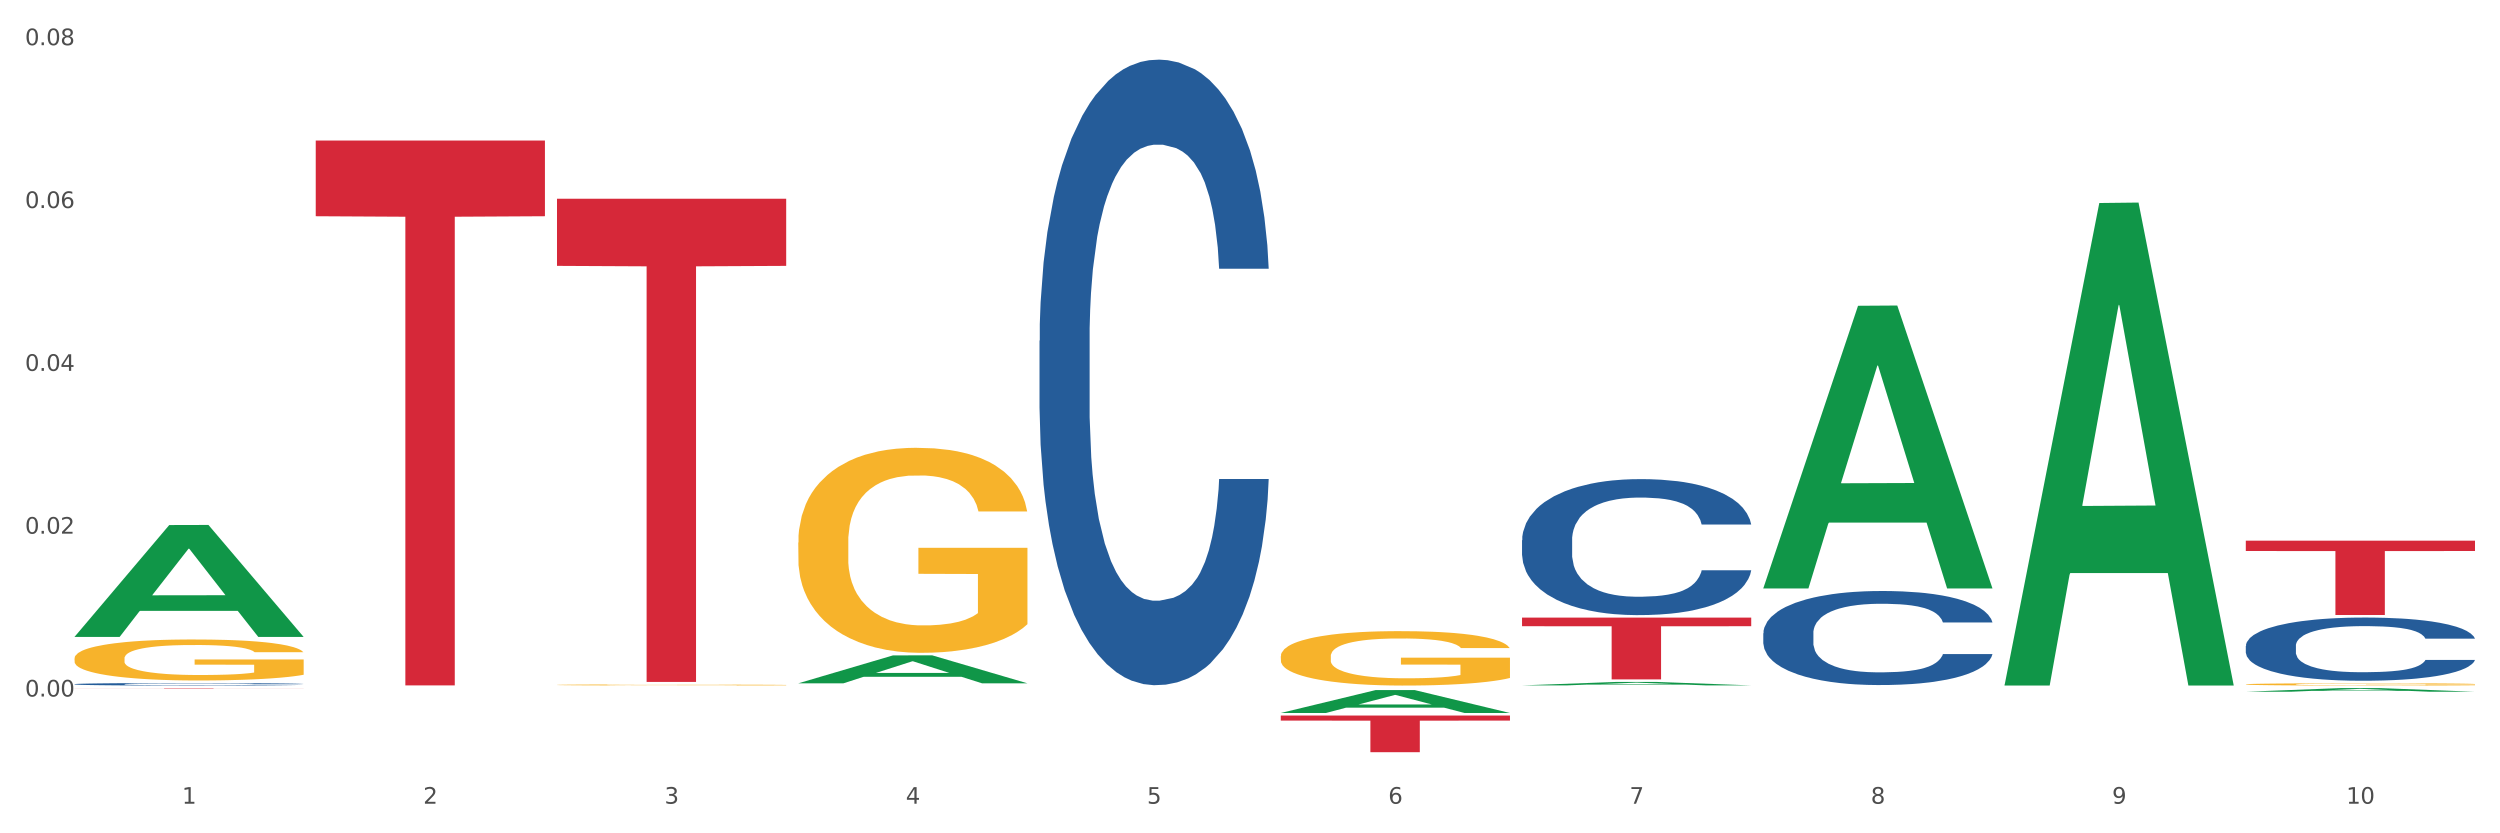 <?xml version="1.0" encoding="utf-8" standalone="no"?>
<!DOCTYPE svg PUBLIC "-//W3C//DTD SVG 1.1//EN"
  "http://www.w3.org/Graphics/SVG/1.1/DTD/svg11.dtd">
<svg xmlns:xlink="http://www.w3.org/1999/xlink" width="1080pt" height="360pt" viewBox="0 0 1080 360" xmlns="http://www.w3.org/2000/svg" version="1.1">
 <rect x="0" y="0" width="1080" height="360" fill="#333333" stroke="none"/>
 <defs>
  <style type="text/css">*{stroke-linejoin: round; stroke-linecap: butt}</style>
 </defs>
 <g id="figure_1">
  <g id="patch_1">
   <path d="M 0 360 
L 1080 360 
L 1080 0 
L 0 0 
z
" style="fill: #ffffff; stroke: #ffffff; stroke-linejoin: miter"/>
  </g>
  <g id="axes_1">
   <g id="matplotlib.axis_1">
    <g id="xtick_1">
     <g id="text_1">
      <!-- 1 -->
      <g style="fill: #4d4d4d" transform="translate(78.627 347.204) scale(0.096 -0.096)">
       <defs>
        <path id="DejaVuSans-31" d="M 794 531 
L 1825 531 
L 1825 4091 
L 703 3866 
L 703 4441 
L 1819 4666 
L 2450 4666 
L 2450 531 
L 3481 531 
L 3481 0 
L 794 0 
L 794 531 
z
" transform="scale(0.016)"/>
       </defs>
       <use xlink:href="#DejaVuSans-31"/>
      </g>
     </g>
    </g>
    <g id="xtick_2">
     <g id="text_2">
      <!-- 2 -->
      <g style="fill: #4d4d4d" transform="translate(182.851 347.204) scale(0.096 -0.096)">
       <defs>
        <path id="DejaVuSans-32" d="M 1228 531 
L 3431 531 
L 3431 0 
L 469 0 
L 469 531 
Q 828 903 1448 1529 
Q 2069 2156 2228 2338 
Q 2531 2678 2651 2914 
Q 2772 3150 2772 3378 
Q 2772 3750 2511 3984 
Q 2250 4219 1831 4219 
Q 1534 4219 1204 4116 
Q 875 4013 500 3803 
L 500 4441 
Q 881 4594 1212 4672 
Q 1544 4750 1819 4750 
Q 2544 4750 2975 4387 
Q 3406 4025 3406 3419 
Q 3406 3131 3298 2873 
Q 3191 2616 2906 2266 
Q 2828 2175 2409 1742 
Q 1991 1309 1228 531 
z
" transform="scale(0.016)"/>
       </defs>
       <use xlink:href="#DejaVuSans-32"/>
      </g>
     </g>
    </g>
    <g id="xtick_3">
     <g id="text_3">
      <!-- 3 -->
      <g style="fill: #4d4d4d" transform="translate(287.074 347.204) scale(0.096 -0.096)">
       <defs>
        <path id="DejaVuSans-33" d="M 2597 2516 
Q 3050 2419 3304 2112 
Q 3559 1806 3559 1356 
Q 3559 666 3084 287 
Q 2609 -91 1734 -91 
Q 1441 -91 1130 -33 
Q 819 25 488 141 
L 488 750 
Q 750 597 1062 519 
Q 1375 441 1716 441 
Q 2309 441 2620 675 
Q 2931 909 2931 1356 
Q 2931 1769 2642 2001 
Q 2353 2234 1838 2234 
L 1294 2234 
L 1294 2753 
L 1863 2753 
Q 2328 2753 2575 2939 
Q 2822 3125 2822 3475 
Q 2822 3834 2567 4026 
Q 2313 4219 1838 4219 
Q 1578 4219 1281 4162 
Q 984 4106 628 3988 
L 628 4550 
Q 988 4650 1302 4700 
Q 1616 4750 1894 4750 
Q 2613 4750 3031 4423 
Q 3450 4097 3450 3541 
Q 3450 3153 3228 2886 
Q 3006 2619 2597 2516 
z
" transform="scale(0.016)"/>
       </defs>
       <use xlink:href="#DejaVuSans-33"/>
      </g>
     </g>
    </g>
    <g id="xtick_4">
     <g id="text_4">
      <!-- 4 -->
      <g style="fill: #4d4d4d" transform="translate(391.298 347.204) scale(0.096 -0.096)">
       <defs>
        <path id="DejaVuSans-34" d="M 2419 4116 
L 825 1625 
L 2419 1625 
L 2419 4116 
z
M 2253 4666 
L 3047 4666 
L 3047 1625 
L 3713 1625 
L 3713 1100 
L 3047 1100 
L 3047 0 
L 2419 0 
L 2419 1100 
L 313 1100 
L 313 1709 
L 2253 4666 
z
" transform="scale(0.016)"/>
       </defs>
       <use xlink:href="#DejaVuSans-34"/>
      </g>
     </g>
    </g>
    <g id="xtick_5">
     <g id="text_5">
      <!-- 5 -->
      <g style="fill: #4d4d4d" transform="translate(495.522 347.204) scale(0.096 -0.096)">
       <defs>
        <path id="DejaVuSans-35" d="M 691 4666 
L 3169 4666 
L 3169 4134 
L 1269 4134 
L 1269 2991 
Q 1406 3038 1543 3061 
Q 1681 3084 1819 3084 
Q 2600 3084 3056 2656 
Q 3513 2228 3513 1497 
Q 3513 744 3044 326 
Q 2575 -91 1722 -91 
Q 1428 -91 1123 -41 
Q 819 9 494 109 
L 494 744 
Q 775 591 1075 516 
Q 1375 441 1709 441 
Q 2250 441 2565 725 
Q 2881 1009 2881 1497 
Q 2881 1984 2565 2268 
Q 2250 2553 1709 2553 
Q 1456 2553 1204 2497 
Q 953 2441 691 2322 
L 691 4666 
z
" transform="scale(0.016)"/>
       </defs>
       <use xlink:href="#DejaVuSans-35"/>
      </g>
     </g>
    </g>
    <g id="xtick_6">
     <g id="text_6">
      <!-- 6 -->
      <g style="fill: #4d4d4d" transform="translate(599.745 347.204) scale(0.096 -0.096)">
       <defs>
        <path id="DejaVuSans-36" d="M 2113 2584 
Q 1688 2584 1439 2293 
Q 1191 2003 1191 1497 
Q 1191 994 1439 701 
Q 1688 409 2113 409 
Q 2538 409 2786 701 
Q 3034 994 3034 1497 
Q 3034 2003 2786 2293 
Q 2538 2584 2113 2584 
z
M 3366 4563 
L 3366 3988 
Q 3128 4100 2886 4159 
Q 2644 4219 2406 4219 
Q 1781 4219 1451 3797 
Q 1122 3375 1075 2522 
Q 1259 2794 1537 2939 
Q 1816 3084 2150 3084 
Q 2853 3084 3261 2657 
Q 3669 2231 3669 1497 
Q 3669 778 3244 343 
Q 2819 -91 2113 -91 
Q 1303 -91 875 529 
Q 447 1150 447 2328 
Q 447 3434 972 4092 
Q 1497 4750 2381 4750 
Q 2619 4750 2861 4703 
Q 3103 4656 3366 4563 
z
" transform="scale(0.016)"/>
       </defs>
       <use xlink:href="#DejaVuSans-36"/>
      </g>
     </g>
    </g>
    <g id="xtick_7">
     <g id="text_7">
      <!-- 7 -->
      <g style="fill: #4d4d4d" transform="translate(703.969 347.204) scale(0.096 -0.096)">
       <defs>
        <path id="DejaVuSans-37" d="M 525 4666 
L 3525 4666 
L 3525 4397 
L 1831 0 
L 1172 0 
L 2766 4134 
L 525 4134 
L 525 4666 
z
" transform="scale(0.016)"/>
       </defs>
       <use xlink:href="#DejaVuSans-37"/>
      </g>
     </g>
    </g>
    <g id="xtick_8">
     <g id="text_8">
      <!-- 8 -->
      <g style="fill: #4d4d4d" transform="translate(808.193 347.204) scale(0.096 -0.096)">
       <defs>
        <path id="DejaVuSans-38" d="M 2034 2216 
Q 1584 2216 1326 1975 
Q 1069 1734 1069 1313 
Q 1069 891 1326 650 
Q 1584 409 2034 409 
Q 2484 409 2743 651 
Q 3003 894 3003 1313 
Q 3003 1734 2745 1975 
Q 2488 2216 2034 2216 
z
M 1403 2484 
Q 997 2584 770 2862 
Q 544 3141 544 3541 
Q 544 4100 942 4425 
Q 1341 4750 2034 4750 
Q 2731 4750 3128 4425 
Q 3525 4100 3525 3541 
Q 3525 3141 3298 2862 
Q 3072 2584 2669 2484 
Q 3125 2378 3379 2068 
Q 3634 1759 3634 1313 
Q 3634 634 3220 271 
Q 2806 -91 2034 -91 
Q 1263 -91 848 271 
Q 434 634 434 1313 
Q 434 1759 690 2068 
Q 947 2378 1403 2484 
z
M 1172 3481 
Q 1172 3119 1398 2916 
Q 1625 2713 2034 2713 
Q 2441 2713 2670 2916 
Q 2900 3119 2900 3481 
Q 2900 3844 2670 4047 
Q 2441 4250 2034 4250 
Q 1625 4250 1398 4047 
Q 1172 3844 1172 3481 
z
" transform="scale(0.016)"/>
       </defs>
       <use xlink:href="#DejaVuSans-38"/>
      </g>
     </g>
    </g>
    <g id="xtick_9">
     <g id="text_9">
      <!-- 9 -->
      <g style="fill: #4d4d4d" transform="translate(912.416 347.204) scale(0.096 -0.096)">
       <defs>
        <path id="DejaVuSans-39" d="M 703 97 
L 703 672 
Q 941 559 1184 500 
Q 1428 441 1663 441 
Q 2288 441 2617 861 
Q 2947 1281 2994 2138 
Q 2813 1869 2534 1725 
Q 2256 1581 1919 1581 
Q 1219 1581 811 2004 
Q 403 2428 403 3163 
Q 403 3881 828 4315 
Q 1253 4750 1959 4750 
Q 2769 4750 3195 4129 
Q 3622 3509 3622 2328 
Q 3622 1225 3098 567 
Q 2575 -91 1691 -91 
Q 1453 -91 1209 -44 
Q 966 3 703 97 
z
M 1959 2075 
Q 2384 2075 2632 2365 
Q 2881 2656 2881 3163 
Q 2881 3666 2632 3958 
Q 2384 4250 1959 4250 
Q 1534 4250 1286 3958 
Q 1038 3666 1038 3163 
Q 1038 2656 1286 2365 
Q 1534 2075 1959 2075 
z
" transform="scale(0.016)"/>
       </defs>
       <use xlink:href="#DejaVuSans-39"/>
      </g>
     </g>
    </g>
    <g id="xtick_10">
     <g id="text_10">
      <!-- 10 -->
      <g style="fill: #4d4d4d" transform="translate(1013.586 347.204) scale(0.096 -0.096)">
       <defs>
        <path id="DejaVuSans-30" d="M 2034 4250 
Q 1547 4250 1301 3770 
Q 1056 3291 1056 2328 
Q 1056 1369 1301 889 
Q 1547 409 2034 409 
Q 2525 409 2770 889 
Q 3016 1369 3016 2328 
Q 3016 3291 2770 3770 
Q 2525 4250 2034 4250 
z
M 2034 4750 
Q 2819 4750 3233 4129 
Q 3647 3509 3647 2328 
Q 3647 1150 3233 529 
Q 2819 -91 2034 -91 
Q 1250 -91 836 529 
Q 422 1150 422 2328 
Q 422 3509 836 4129 
Q 1250 4750 2034 4750 
z
" transform="scale(0.016)"/>
       </defs>
       <use xlink:href="#DejaVuSans-31"/>
       <use xlink:href="#DejaVuSans-30" transform="translate(63.623 0)"/>
      </g>
     </g>
    </g>
    <g id="xtick_11"/>
    <g id="xtick_12"/>
    <g id="xtick_13"/>
    <g id="xtick_14"/>
    <g id="xtick_15"/>
    <g id="xtick_16"/>
    <g id="xtick_17"/>
    <g id="xtick_18"/>
    <g id="xtick_19"/>
   </g>
   <g id="matplotlib.axis_2">
    <g id="ytick_1">
     <g id="text_11">
      <!-- 0.00 -->
      <g style="fill: #4d4d4d" transform="translate(10.8 300.9) scale(0.096 -0.096)">
       <defs>
        <path id="DejaVuSans-2e" d="M 684 794 
L 1344 794 
L 1344 0 
L 684 0 
L 684 794 
z
" transform="scale(0.016)"/>
       </defs>
       <use xlink:href="#DejaVuSans-30"/>
       <use xlink:href="#DejaVuSans-2e" transform="translate(63.623 0)"/>
       <use xlink:href="#DejaVuSans-30" transform="translate(95.41 0)"/>
       <use xlink:href="#DejaVuSans-30" transform="translate(159.033 0)"/>
      </g>
     </g>
    </g>
    <g id="ytick_2">
     <g id="text_12">
      <!-- 0.02 -->
      <g style="fill: #4d4d4d" transform="translate(10.8 230.556) scale(0.096 -0.096)">
       <use xlink:href="#DejaVuSans-30"/>
       <use xlink:href="#DejaVuSans-2e" transform="translate(63.623 0)"/>
       <use xlink:href="#DejaVuSans-30" transform="translate(95.41 0)"/>
       <use xlink:href="#DejaVuSans-32" transform="translate(159.033 0)"/>
      </g>
     </g>
    </g>
    <g id="ytick_3">
     <g id="text_13">
      <!-- 0.04 -->
      <g style="fill: #4d4d4d" transform="translate(10.8 160.211) scale(0.096 -0.096)">
       <use xlink:href="#DejaVuSans-30"/>
       <use xlink:href="#DejaVuSans-2e" transform="translate(63.623 0)"/>
       <use xlink:href="#DejaVuSans-30" transform="translate(95.41 0)"/>
       <use xlink:href="#DejaVuSans-34" transform="translate(159.033 0)"/>
      </g>
     </g>
    </g>
    <g id="ytick_4">
     <g id="text_14">
      <!-- 0.06 -->
      <g style="fill: #4d4d4d" transform="translate(10.8 89.867) scale(0.096 -0.096)">
       <use xlink:href="#DejaVuSans-30"/>
       <use xlink:href="#DejaVuSans-2e" transform="translate(63.623 0)"/>
       <use xlink:href="#DejaVuSans-30" transform="translate(95.41 0)"/>
       <use xlink:href="#DejaVuSans-36" transform="translate(159.033 0)"/>
      </g>
     </g>
    </g>
    <g id="ytick_5">
     <g id="text_15">
      <!-- 0.08 -->
      <g style="fill: #4d4d4d" transform="translate(10.8 19.523) scale(0.096 -0.096)">
       <use xlink:href="#DejaVuSans-30"/>
       <use xlink:href="#DejaVuSans-2e" transform="translate(63.623 0)"/>
       <use xlink:href="#DejaVuSans-30" transform="translate(95.41 0)"/>
       <use xlink:href="#DejaVuSans-38" transform="translate(159.033 0)"/>
      </g>
     </g>
    </g>
    <g id="ytick_6"/>
    <g id="ytick_7"/>
    <g id="ytick_8"/>
    <g id="ytick_9"/>
    <g id="ytick_10"/>
   </g>
   <g id="PolyCollection_1">
    <path d="M 32.175 275.077 
L 32.277 275.032 
L 73.107 226.821 
L 90.051 226.775 
L 131.187 275.168 
L 111.589 275.168 
L 102.709 263.899 
L 60.552 263.899 
L 60.246 264.081 
L 51.671 275.168 
L 32.175 275.168 
L 32.175 275.077 
L 65.86 257.174 
L 97.401 257.129 
L 81.783 237.09 
L 81.579 236.999 
L 81.375 237.135 
L 65.758 257.129 
L 65.86 257.174 
L 32.175 275.077 
z
" clip-path="url(#pc5ce9bf70c)" style="fill: #109648"/>
    <path d="M 553.293 309.103 
L 652.306 309.103 
L 652.306 311.305 
L 613.358 311.32 
L 613.358 324.95 
L 592.006 324.95 
L 592.006 311.32 
L 553.293 311.305 
L 553.293 309.118 
L 553.293 309.103 
z
" clip-path="url(#pc5ce9bf70c)" style="fill: #d62839"/>
    <path d="M 240.622 85.849 
L 339.635 85.849 
L 339.635 114.857 
L 300.687 115.053 
L 300.687 294.594 
L 279.336 294.594 
L 279.336 115.053 
L 240.622 114.857 
L 240.622 86.045 
L 240.622 85.849 
z
" clip-path="url(#pc5ce9bf70c)" style="fill: #d62839"/>
    <path d="M 136.399 60.698 
L 235.411 60.698 
L 235.411 93.41 
L 196.463 93.631 
L 196.463 296.093 
L 175.112 296.093 
L 175.112 93.631 
L 136.399 93.41 
L 136.399 60.919 
L 136.399 60.698 
z
" clip-path="url(#pc5ce9bf70c)" style="fill: #d62839"/>
    <path d="M 32.175 297.253 
L 131.187 297.253 
L 131.187 297.274 
L 92.239 297.274 
L 92.239 297.403 
L 70.888 297.403 
L 70.888 297.274 
L 32.175 297.274 
L 32.175 297.253 
L 32.175 297.253 
z
" clip-path="url(#pc5ce9bf70c)" style="fill: #d62839"/>
    <path d="M 32.175 295.555 
L 32.292 295.554 
L 32.292 295.525 
L 32.643 295.487 
L 33.931 295.416 
L 35.569 295.362 
L 38.378 295.299 
L 39.899 295.273 
L 41.889 295.243 
L 45.985 295.196 
L 50.667 295.155 
L 53.944 295.133 
L 56.401 295.118 
L 61.902 295.093 
L 65.062 295.082 
L 68.339 295.073 
L 71.148 295.067 
L 75.829 295.06 
L 79.575 295.057 
L 83.905 295.056 
L 87.533 295.057 
L 92.331 295.061 
L 99.354 295.073 
L 102.045 295.08 
L 105.674 295.092 
L 109.419 295.108 
L 112.462 295.125 
L 115.973 295.148 
L 119.601 295.178 
L 123.112 295.217 
L 125.57 295.252 
L 127.559 295.29 
L 129.315 295.336 
L 130.602 295.385 
L 131.187 295.427 
L 109.77 295.427 
L 109.185 295.389 
L 108.014 295.349 
L 106.844 295.321 
L 105.557 295.299 
L 103.567 295.274 
L 101.811 295.258 
L 98.886 295.238 
L 96.194 295.226 
L 93.97 295.219 
L 91.278 295.213 
L 85.543 295.207 
L 81.447 295.207 
L 78.872 295.209 
L 75.712 295.214 
L 73.021 295.221 
L 69.861 295.233 
L 67.403 295.246 
L 64.945 295.264 
L 63.541 295.276 
L 61.434 295.298 
L 60.03 295.316 
L 58.157 295.348 
L 57.104 295.37 
L 55.231 295.428 
L 54.412 295.471 
L 54.061 295.5 
L 53.827 295.533 
L 53.827 295.691 
L 54.529 295.762 
L 55.114 295.792 
L 56.05 295.827 
L 57.806 295.872 
L 60.381 295.915 
L 63.072 295.947 
L 65.296 295.966 
L 67.403 295.98 
L 69.509 295.991 
L 72.084 296.002 
L 74.191 296.008 
L 77.351 296.014 
L 81.096 296.017 
L 84.022 296.017 
L 89.991 296.012 
L 92.683 296.007 
L 95.257 295.999 
L 98.066 295.988 
L 100.29 295.976 
L 101.577 295.967 
L 103.684 295.948 
L 105.322 295.927 
L 106.727 295.904 
L 107.663 295.884 
L 108.717 295.853 
L 109.536 295.819 
L 109.77 295.801 
L 131.187 295.801 
L 130.719 295.837 
L 129.9 295.873 
L 128.262 295.92 
L 126.974 295.948 
L 124.985 295.981 
L 122.878 296.01 
L 119.952 296.041 
L 117.26 296.064 
L 114.451 296.085 
L 111.408 296.103 
L 105.908 296.128 
L 103.918 296.136 
L 99.705 296.148 
L 96.428 296.155 
L 91.629 296.162 
L 86.714 296.166 
L 81.564 296.167 
L 77 296.165 
L 71.967 296.159 
L 68.807 296.153 
L 65.296 296.144 
L 61.2 296.129 
L 57.338 296.112 
L 53.71 296.092 
L 50.316 296.069 
L 47.156 296.042 
L 43.059 295.998 
L 40.016 295.956 
L 37.793 295.916 
L 36.271 295.883 
L 34.75 295.84 
L 33.931 295.811 
L 32.643 295.74 
L 32.175 295.674 
L 32.175 295.555 
z
" clip-path="url(#pc5ce9bf70c)" style="fill: #255c99"/>
    <path d="M 449.069 147.19 
L 449.187 146.943 
L 449.187 140.032 
L 449.538 130.653 
L 450.825 113.377 
L 452.464 100.296 
L 455.272 84.994 
L 456.794 78.577 
L 458.783 71.419 
L 462.88 59.819 
L 467.561 49.947 
L 470.838 44.517 
L 473.296 41.062 
L 478.797 34.891 
L 481.957 32.177 
L 485.234 29.955 
L 488.042 28.474 
L 492.724 26.747 
L 496.469 26.006 
L 500.799 25.759 
L 504.427 26.006 
L 509.226 26.994 
L 516.248 29.955 
L 518.94 31.683 
L 522.568 34.645 
L 526.313 38.594 
L 529.356 42.543 
L 532.867 48.219 
L 536.495 55.623 
L 540.006 65.002 
L 542.464 73.64 
L 544.454 82.772 
L 546.209 93.879 
L 547.497 105.972 
L 548.082 116.092 
L 526.664 116.092 
L 526.079 106.96 
L 524.909 97.087 
L 523.738 90.423 
L 522.451 84.994 
L 520.461 78.823 
L 518.706 74.874 
L 515.78 70.185 
L 513.088 67.223 
L 510.864 65.496 
L 508.173 64.015 
L 502.438 62.534 
L 498.342 62.534 
L 495.767 63.028 
L 492.607 64.262 
L 489.915 65.989 
L 486.755 68.951 
L 484.297 72.16 
L 481.84 76.355 
L 480.435 79.317 
L 478.328 84.747 
L 476.924 89.189 
L 475.051 96.84 
L 473.998 102.27 
L 472.126 116.338 
L 471.306 126.704 
L 470.955 133.862 
L 470.721 141.76 
L 470.721 180.262 
L 471.423 197.539 
L 472.009 204.943 
L 472.945 213.334 
L 474.7 224.194 
L 477.275 234.807 
L 479.967 242.458 
L 482.191 247.147 
L 484.297 250.602 
L 486.404 253.317 
L 488.979 255.785 
L 491.085 257.266 
L 494.245 258.747 
L 497.991 259.488 
L 500.916 259.488 
L 506.885 258.254 
L 509.577 257.02 
L 512.152 255.292 
L 514.961 252.577 
L 517.184 249.615 
L 518.472 247.394 
L 520.578 242.705 
L 522.217 237.768 
L 523.621 232.092 
L 524.558 227.156 
L 525.611 219.751 
L 526.43 211.36 
L 526.664 206.917 
L 548.082 206.917 
L 547.614 215.802 
L 546.795 224.441 
L 545.156 236.041 
L 543.869 242.705 
L 541.879 250.849 
L 539.772 257.76 
L 536.846 265.411 
L 534.155 271.088 
L 531.346 276.024 
L 528.303 280.466 
L 522.802 286.637 
L 520.813 288.364 
L 516.599 291.326 
L 513.322 293.054 
L 508.524 294.781 
L 503.608 295.769 
L 498.459 296.015 
L 493.894 295.522 
L 488.862 294.041 
L 485.702 292.56 
L 482.191 290.339 
L 478.094 286.883 
L 474.232 282.688 
L 470.604 277.751 
L 467.21 272.075 
L 464.05 265.658 
L 459.954 255.045 
L 456.911 244.679 
L 454.687 235.054 
L 453.166 226.909 
L 451.644 216.543 
L 450.825 209.385 
L 449.538 192.109 
L 449.069 176.066 
L 449.069 147.19 
z
" clip-path="url(#pc5ce9bf70c)" style="fill: #255c99"/>
    <path d="M 657.517 233.374 
L 657.634 233.321 
L 657.634 231.818 
L 657.985 229.779 
L 659.272 226.023 
L 660.911 223.179 
L 663.72 219.852 
L 665.241 218.456 
L 667.231 216.9 
L 671.327 214.378 
L 676.008 212.232 
L 679.285 211.051 
L 681.743 210.3 
L 687.244 208.958 
L 690.404 208.368 
L 693.681 207.885 
L 696.49 207.563 
L 701.171 207.188 
L 704.916 207.027 
L 709.247 206.973 
L 712.875 207.027 
L 717.673 207.241 
L 724.695 207.885 
L 727.387 208.261 
L 731.015 208.905 
L 734.76 209.763 
L 737.803 210.622 
L 741.314 211.856 
L 744.943 213.466 
L 748.454 215.505 
L 750.911 217.383 
L 752.901 219.369 
L 754.657 221.783 
L 755.944 224.413 
L 756.529 226.613 
L 735.112 226.613 
L 734.526 224.627 
L 733.356 222.481 
L 732.186 221.032 
L 730.898 219.852 
L 728.909 218.51 
L 727.153 217.651 
L 724.227 216.632 
L 721.535 215.988 
L 719.312 215.612 
L 716.62 215.29 
L 710.885 214.968 
L 706.789 214.968 
L 704.214 215.076 
L 701.054 215.344 
L 698.362 215.72 
L 695.202 216.364 
L 692.745 217.061 
L 690.287 217.973 
L 688.882 218.617 
L 686.776 219.798 
L 685.371 220.764 
L 683.499 222.427 
L 682.445 223.608 
L 680.573 226.667 
L 679.754 228.92 
L 679.402 230.476 
L 679.168 232.194 
L 679.168 240.565 
L 679.871 244.321 
L 680.456 245.931 
L 681.392 247.755 
L 683.148 250.117 
L 685.722 252.424 
L 688.414 254.087 
L 690.638 255.107 
L 692.745 255.858 
L 694.851 256.449 
L 697.426 256.985 
L 699.533 257.307 
L 702.693 257.629 
L 706.438 257.79 
L 709.364 257.79 
L 715.332 257.522 
L 718.024 257.253 
L 720.599 256.878 
L 723.408 256.288 
L 725.632 255.644 
L 726.919 255.161 
L 729.026 254.141 
L 730.664 253.068 
L 732.069 251.834 
L 733.005 250.76 
L 734.058 249.151 
L 734.877 247.326 
L 735.112 246.36 
L 756.529 246.36 
L 756.061 248.292 
L 755.242 250.17 
L 753.603 252.692 
L 752.316 254.141 
L 750.326 255.912 
L 748.22 257.414 
L 745.294 259.078 
L 742.602 260.312 
L 739.793 261.385 
L 736.75 262.351 
L 731.249 263.693 
L 729.26 264.068 
L 725.046 264.712 
L 721.769 265.088 
L 716.971 265.464 
L 712.055 265.678 
L 706.906 265.732 
L 702.341 265.625 
L 697.309 265.303 
L 694.149 264.981 
L 690.638 264.498 
L 686.542 263.746 
L 682.679 262.834 
L 679.051 261.761 
L 675.657 260.527 
L 672.497 259.132 
L 668.401 256.824 
L 665.358 254.57 
L 663.134 252.478 
L 661.613 250.707 
L 660.091 248.453 
L 659.272 246.897 
L 657.985 243.141 
L 657.517 239.653 
L 657.517 233.374 
z
" clip-path="url(#pc5ce9bf70c)" style="fill: #255c99"/>
    <path d="M 761.74 273.567 
L 761.857 273.53 
L 761.857 272.491 
L 762.208 271.081 
L 763.496 268.483 
L 765.134 266.516 
L 767.943 264.216 
L 769.465 263.251 
L 771.454 262.175 
L 775.551 260.431 
L 780.232 258.946 
L 783.509 258.13 
L 785.967 257.61 
L 791.467 256.683 
L 794.627 256.274 
L 797.904 255.941 
L 800.713 255.718 
L 805.395 255.458 
L 809.14 255.347 
L 813.47 255.31 
L 817.098 255.347 
L 821.897 255.495 
L 828.919 255.941 
L 831.611 256.2 
L 835.239 256.646 
L 838.984 257.239 
L 842.027 257.833 
L 845.538 258.686 
L 849.166 259.8 
L 852.677 261.21 
L 855.135 262.509 
L 857.125 263.882 
L 858.88 265.551 
L 860.168 267.37 
L 860.753 268.891 
L 839.335 268.891 
L 838.75 267.518 
L 837.58 266.034 
L 836.409 265.032 
L 835.122 264.216 
L 833.132 263.288 
L 831.377 262.694 
L 828.451 261.989 
L 825.759 261.544 
L 823.535 261.284 
L 820.843 261.061 
L 815.109 260.839 
L 811.012 260.839 
L 808.438 260.913 
L 805.278 261.099 
L 802.586 261.358 
L 799.426 261.804 
L 796.968 262.286 
L 794.51 262.917 
L 793.106 263.362 
L 790.999 264.178 
L 789.595 264.846 
L 787.722 265.997 
L 786.669 266.813 
L 784.796 268.928 
L 783.977 270.487 
L 783.626 271.563 
L 783.392 272.75 
L 783.392 278.539 
L 784.094 281.137 
L 784.679 282.25 
L 785.616 283.512 
L 787.371 285.144 
L 789.946 286.74 
L 792.638 287.89 
L 794.862 288.596 
L 796.968 289.115 
L 799.075 289.523 
L 801.65 289.894 
L 803.756 290.117 
L 806.916 290.34 
L 810.661 290.451 
L 813.587 290.451 
L 819.556 290.265 
L 822.248 290.08 
L 824.823 289.82 
L 827.632 289.412 
L 829.855 288.967 
L 831.143 288.633 
L 833.249 287.928 
L 834.888 287.185 
L 836.292 286.332 
L 837.229 285.59 
L 838.282 284.477 
L 839.101 283.215 
L 839.335 282.547 
L 860.753 282.547 
L 860.285 283.883 
L 859.465 285.182 
L 857.827 286.926 
L 856.539 287.928 
L 854.55 289.152 
L 852.443 290.191 
L 849.517 291.341 
L 846.825 292.195 
L 844.017 292.937 
L 840.974 293.605 
L 835.473 294.533 
L 833.483 294.793 
L 829.27 295.238 
L 825.993 295.498 
L 821.195 295.757 
L 816.279 295.906 
L 811.13 295.943 
L 806.565 295.869 
L 801.533 295.646 
L 798.373 295.423 
L 794.862 295.089 
L 790.765 294.57 
L 786.903 293.939 
L 783.275 293.197 
L 779.881 292.343 
L 776.721 291.379 
L 772.625 289.783 
L 769.582 288.224 
L 767.358 286.777 
L 765.837 285.553 
L 764.315 283.994 
L 763.496 282.918 
L 762.208 280.32 
L 761.74 277.908 
L 761.74 273.567 
z
" clip-path="url(#pc5ce9bf70c)" style="fill: #255c99"/>
    <path d="M 970.188 279.049 
L 970.305 279.024 
L 970.305 278.326 
L 970.656 277.379 
L 971.943 275.633 
L 973.582 274.311 
L 976.39 272.765 
L 977.912 272.117 
L 979.902 271.394 
L 983.998 270.222 
L 988.679 269.224 
L 991.956 268.676 
L 994.414 268.326 
L 999.915 267.703 
L 1003.075 267.429 
L 1006.352 267.204 
L 1009.161 267.055 
L 1013.842 266.88 
L 1017.587 266.805 
L 1021.917 266.78 
L 1025.546 266.805 
L 1030.344 266.905 
L 1037.366 267.204 
L 1040.058 267.379 
L 1043.686 267.678 
L 1047.431 268.077 
L 1050.474 268.476 
L 1053.985 269.05 
L 1057.613 269.798 
L 1061.125 270.745 
L 1063.582 271.618 
L 1065.572 272.541 
L 1067.327 273.663 
L 1068.615 274.885 
L 1069.2 275.907 
L 1047.782 275.907 
L 1047.197 274.985 
L 1046.027 273.987 
L 1044.857 273.314 
L 1043.569 272.765 
L 1041.58 272.142 
L 1039.824 271.743 
L 1036.898 271.269 
L 1034.206 270.97 
L 1031.983 270.795 
L 1029.291 270.646 
L 1023.556 270.496 
L 1019.46 270.496 
L 1016.885 270.546 
L 1013.725 270.671 
L 1011.033 270.845 
L 1007.873 271.144 
L 1005.415 271.469 
L 1002.958 271.892 
L 1001.553 272.192 
L 999.447 272.74 
L 998.042 273.189 
L 996.17 273.962 
L 995.116 274.511 
L 993.244 275.932 
L 992.424 276.98 
L 992.073 277.703 
L 991.839 278.501 
L 991.839 282.391 
L 992.541 284.137 
L 993.127 284.885 
L 994.063 285.733 
L 995.818 286.83 
L 998.393 287.902 
L 1001.085 288.675 
L 1003.309 289.149 
L 1005.415 289.498 
L 1007.522 289.772 
L 1010.097 290.022 
L 1012.203 290.171 
L 1015.363 290.321 
L 1019.109 290.396 
L 1022.035 290.396 
L 1028.003 290.271 
L 1030.695 290.146 
L 1033.27 289.972 
L 1036.079 289.698 
L 1038.303 289.398 
L 1039.59 289.174 
L 1041.697 288.7 
L 1043.335 288.201 
L 1044.739 287.628 
L 1045.676 287.129 
L 1046.729 286.381 
L 1047.548 285.533 
L 1047.782 285.084 
L 1069.2 285.084 
L 1068.732 285.982 
L 1067.913 286.855 
L 1066.274 288.027 
L 1064.987 288.7 
L 1062.997 289.523 
L 1060.89 290.221 
L 1057.965 290.994 
L 1055.273 291.568 
L 1052.464 292.067 
L 1049.421 292.516 
L 1043.92 293.139 
L 1041.931 293.314 
L 1037.717 293.613 
L 1034.44 293.787 
L 1029.642 293.962 
L 1024.726 294.062 
L 1019.577 294.087 
L 1015.012 294.037 
L 1009.98 293.887 
L 1006.82 293.737 
L 1003.309 293.513 
L 999.212 293.164 
L 995.35 292.74 
L 991.722 292.241 
L 988.328 291.668 
L 985.168 291.019 
L 981.072 289.947 
L 978.029 288.9 
L 975.805 287.927 
L 974.284 287.104 
L 972.762 286.057 
L 971.943 285.334 
L 970.656 283.588 
L 970.188 281.967 
L 970.188 279.049 
z
" clip-path="url(#pc5ce9bf70c)" style="fill: #255c99"/>
    <path d="M 32.175 284.44 
L 32.292 284.424 
L 32.292 283.842 
L 32.526 283.34 
L 33.695 282.127 
L 35.448 281.124 
L 36.734 280.59 
L 38.02 280.153 
L 39.54 279.716 
L 41.41 279.263 
L 44.8 278.6 
L 46.904 278.26 
L 49.476 277.904 
L 54.152 277.386 
L 57.542 277.095 
L 61.049 276.853 
L 66.777 276.561 
L 70.517 276.432 
L 74.492 276.335 
L 79.285 276.27 
L 82.909 276.254 
L 90.858 276.303 
L 97.638 276.448 
L 100.911 276.561 
L 105.119 276.755 
L 107.34 276.885 
L 110.964 277.144 
L 114.705 277.484 
L 117.277 277.775 
L 121.134 278.325 
L 124.057 278.875 
L 126.745 279.554 
L 128.148 280.024 
L 129.2 280.46 
L 130.135 280.962 
L 131.071 281.755 
L 110.029 281.755 
L 109.211 281.188 
L 107.925 280.655 
L 106.054 280.137 
L 104.418 279.813 
L 101.612 279.409 
L 99.041 279.15 
L 96.352 278.956 
L 93.079 278.794 
L 90.507 278.713 
L 86.883 278.648 
L 79.752 278.665 
L 74.96 278.794 
L 71.686 278.956 
L 69.582 279.101 
L 67.712 279.263 
L 65.608 279.49 
L 63.153 279.829 
L 61.399 280.137 
L 59.646 280.525 
L 58.243 280.913 
L 56.957 281.366 
L 55.905 281.852 
L 55.087 282.353 
L 54.386 282.968 
L 53.801 283.987 
L 53.801 286.204 
L 54.035 286.705 
L 54.619 287.369 
L 55.321 287.87 
L 56.49 288.469 
L 57.542 288.873 
L 59.529 289.456 
L 61.75 289.941 
L 63.504 290.248 
L 65.257 290.507 
L 68.296 290.863 
L 71.686 291.154 
L 74.609 291.332 
L 78.583 291.494 
L 81.272 291.559 
L 83.61 291.591 
L 89.338 291.591 
L 93.429 291.543 
L 97.988 291.429 
L 101.495 291.284 
L 104.418 291.106 
L 107.691 290.815 
L 109.795 290.54 
L 109.795 287.158 
L 84.078 287.142 
L 84.078 284.893 
L 131.187 284.893 
L 131.187 291.494 
L 129.2 291.834 
L 126.979 292.141 
L 124.641 292.416 
L 121.134 292.756 
L 116.926 293.08 
L 113.185 293.306 
L 109.211 293.5 
L 104.535 293.678 
L 98.456 293.84 
L 94.715 293.905 
L 90.039 293.953 
L 84.545 293.97 
L 79.752 293.937 
L 75.076 293.856 
L 70.167 293.711 
L 65.374 293.5 
L 61.75 293.29 
L 58.126 293.031 
L 54.269 292.691 
L 51.229 292.368 
L 48.891 292.077 
L 46.32 291.705 
L 43.514 291.219 
L 41.41 290.782 
L 39.54 290.329 
L 37.552 289.747 
L 36.15 289.245 
L 34.747 288.614 
L 33.928 288.145 
L 32.993 287.417 
L 32.292 286.398 
L 32.175 284.44 
z
" clip-path="url(#pc5ce9bf70c)" style="fill: #f7b32b"/>
    <path d="M 657.517 266.818 
L 756.529 266.818 
L 756.529 270.526 
L 717.581 270.551 
L 717.581 293.499 
L 696.23 293.499 
L 696.23 270.551 
L 657.517 270.526 
L 657.517 266.843 
L 657.517 266.818 
z
" clip-path="url(#pc5ce9bf70c)" style="fill: #d62839"/>
    <path d="M 970.188 295.632 
L 970.304 295.631 
L 970.304 295.598 
L 970.538 295.57 
L 971.707 295.502 
L 973.461 295.446 
L 974.747 295.416 
L 976.032 295.391 
L 977.552 295.367 
L 979.422 295.341 
L 982.813 295.304 
L 984.917 295.285 
L 987.488 295.265 
L 992.164 295.236 
L 995.554 295.22 
L 999.061 295.206 
L 1004.789 295.19 
L 1008.53 295.183 
L 1012.505 295.177 
L 1017.297 295.173 
L 1020.921 295.173 
L 1028.87 295.175 
L 1035.65 295.183 
L 1038.923 295.19 
L 1043.132 295.201 
L 1045.353 295.208 
L 1048.977 295.222 
L 1052.717 295.242 
L 1055.289 295.258 
L 1059.147 295.289 
L 1062.069 295.32 
L 1064.758 295.358 
L 1066.161 295.384 
L 1067.213 295.409 
L 1068.148 295.437 
L 1069.083 295.481 
L 1048.041 295.481 
L 1047.223 295.45 
L 1045.937 295.42 
L 1044.067 295.39 
L 1042.43 295.372 
L 1039.625 295.35 
L 1037.053 295.335 
L 1034.364 295.324 
L 1031.091 295.315 
L 1028.52 295.311 
L 1024.896 295.307 
L 1017.765 295.308 
L 1012.972 295.315 
L 1009.699 295.324 
L 1007.595 295.332 
L 1005.724 295.341 
L 1003.62 295.354 
L 1001.165 295.373 
L 999.412 295.39 
L 997.659 295.412 
L 996.256 295.434 
L 994.97 295.46 
L 993.918 295.487 
L 993.1 295.515 
L 992.398 295.549 
L 991.814 295.607 
L 991.814 295.731 
L 992.047 295.759 
L 992.632 295.796 
L 993.333 295.825 
L 994.502 295.858 
L 995.554 295.881 
L 997.542 295.914 
L 999.763 295.941 
L 1001.516 295.958 
L 1003.27 295.973 
L 1006.309 295.993 
L 1009.699 296.009 
L 1012.621 296.019 
L 1016.596 296.028 
L 1019.285 296.032 
L 1021.623 296.033 
L 1027.351 296.033 
L 1031.442 296.031 
L 1036.001 296.024 
L 1039.508 296.016 
L 1042.43 296.006 
L 1045.704 295.99 
L 1047.808 295.974 
L 1047.808 295.785 
L 1022.09 295.784 
L 1022.09 295.657 
L 1069.2 295.657 
L 1069.2 296.028 
L 1067.213 296.047 
L 1064.992 296.064 
L 1062.654 296.08 
L 1059.147 296.099 
L 1054.938 296.117 
L 1051.198 296.13 
L 1047.223 296.141 
L 1042.547 296.151 
L 1036.469 296.16 
L 1032.728 296.163 
L 1028.052 296.166 
L 1022.558 296.167 
L 1017.765 296.165 
L 1013.089 296.161 
L 1008.179 296.152 
L 1003.387 296.141 
L 999.763 296.129 
L 996.139 296.114 
L 992.281 296.095 
L 989.242 296.077 
L 986.904 296.061 
L 984.332 296.04 
L 981.527 296.013 
L 979.422 295.988 
L 977.552 295.963 
L 975.565 295.93 
L 974.162 295.902 
L 972.759 295.866 
L 971.941 295.84 
L 971.006 295.799 
L 970.304 295.742 
L 970.188 295.632 
z
" clip-path="url(#pc5ce9bf70c)" style="fill: #f7b32b"/>
    <path d="M 553.293 283.518 
L 553.41 283.497 
L 553.41 282.724 
L 553.644 282.058 
L 554.813 280.448 
L 556.566 279.116 
L 557.852 278.407 
L 559.138 277.828 
L 560.658 277.248 
L 562.528 276.647 
L 565.918 275.766 
L 568.022 275.315 
L 570.594 274.843 
L 575.27 274.155 
L 578.66 273.769 
L 582.167 273.447 
L 587.895 273.06 
L 591.636 272.888 
L 595.61 272.76 
L 600.403 272.674 
L 604.027 272.652 
L 611.976 272.717 
L 618.756 272.91 
L 622.029 273.06 
L 626.237 273.318 
L 628.458 273.49 
L 632.082 273.833 
L 635.823 274.284 
L 638.395 274.671 
L 642.252 275.401 
L 645.175 276.131 
L 647.863 277.033 
L 649.266 277.656 
L 650.318 278.236 
L 651.253 278.901 
L 652.189 279.954 
L 631.147 279.954 
L 630.329 279.202 
L 629.043 278.493 
L 627.173 277.806 
L 625.536 277.377 
L 622.73 276.84 
L 620.159 276.496 
L 617.47 276.239 
L 614.197 276.024 
L 611.625 275.916 
L 608.001 275.83 
L 600.87 275.852 
L 596.078 276.024 
L 592.805 276.239 
L 590.7 276.432 
L 588.83 276.647 
L 586.726 276.947 
L 584.271 277.398 
L 582.518 277.806 
L 580.764 278.322 
L 579.361 278.837 
L 578.075 279.438 
L 577.023 280.082 
L 576.205 280.748 
L 575.504 281.564 
L 574.919 282.917 
L 574.919 285.859 
L 575.153 286.525 
L 575.737 287.405 
L 576.439 288.071 
L 577.608 288.866 
L 578.66 289.402 
L 580.647 290.176 
L 582.868 290.82 
L 584.622 291.228 
L 586.375 291.571 
L 589.415 292.044 
L 592.805 292.43 
L 595.727 292.667 
L 599.702 292.881 
L 602.39 292.967 
L 604.728 293.01 
L 610.456 293.01 
L 614.548 292.946 
L 619.107 292.795 
L 622.613 292.602 
L 625.536 292.366 
L 628.809 291.979 
L 630.913 291.614 
L 630.913 287.126 
L 605.196 287.105 
L 605.196 284.12 
L 652.306 284.12 
L 652.306 292.881 
L 650.318 293.332 
L 648.097 293.74 
L 645.759 294.105 
L 642.252 294.556 
L 638.044 294.986 
L 634.303 295.287 
L 630.329 295.544 
L 625.653 295.78 
L 619.574 295.995 
L 615.833 296.081 
L 611.158 296.145 
L 605.663 296.167 
L 600.87 296.124 
L 596.195 296.017 
L 591.285 295.823 
L 586.492 295.544 
L 582.868 295.265 
L 579.244 294.921 
L 575.387 294.47 
L 572.347 294.041 
L 570.009 293.654 
L 567.438 293.161 
L 564.632 292.516 
L 562.528 291.936 
L 560.658 291.335 
L 558.67 290.562 
L 557.268 289.896 
L 555.865 289.059 
L 555.047 288.436 
L 554.111 287.47 
L 553.41 286.117 
L 553.293 283.518 
z
" clip-path="url(#pc5ce9bf70c)" style="fill: #f7b32b"/>
    <path d="M 344.846 234.379 
L 344.963 234.298 
L 344.963 231.386 
L 345.197 228.879 
L 346.366 222.812 
L 348.119 217.796 
L 349.405 215.127 
L 350.691 212.943 
L 352.21 210.758 
L 354.081 208.493 
L 357.471 205.177 
L 359.575 203.478 
L 362.147 201.698 
L 366.823 199.11 
L 370.213 197.654 
L 373.72 196.44 
L 379.448 194.984 
L 383.188 194.337 
L 387.163 193.852 
L 391.956 193.528 
L 395.579 193.447 
L 403.529 193.69 
L 410.309 194.418 
L 413.582 194.984 
L 417.79 195.955 
L 420.011 196.602 
L 423.635 197.897 
L 427.376 199.595 
L 429.947 201.051 
L 433.805 203.802 
L 436.728 206.552 
L 439.416 209.95 
L 440.819 212.295 
L 441.871 214.48 
L 442.806 216.987 
L 443.741 220.951 
L 422.7 220.951 
L 421.882 218.12 
L 420.596 215.45 
L 418.725 212.862 
L 417.089 211.244 
L 414.283 209.222 
L 411.711 207.927 
L 409.023 206.957 
L 405.75 206.148 
L 403.178 205.743 
L 399.554 205.42 
L 392.423 205.5 
L 387.63 206.148 
L 384.357 206.957 
L 382.253 207.685 
L 380.383 208.493 
L 378.279 209.626 
L 375.824 211.325 
L 374.07 212.862 
L 372.317 214.803 
L 370.914 216.745 
L 369.628 219.01 
L 368.576 221.436 
L 367.758 223.944 
L 367.056 227.018 
L 366.472 232.114 
L 366.472 243.197 
L 366.706 245.704 
L 367.29 249.021 
L 367.992 251.529 
L 369.161 254.522 
L 370.213 256.544 
L 372.2 259.456 
L 374.421 261.883 
L 376.174 263.42 
L 377.928 264.714 
L 380.967 266.494 
L 384.357 267.95 
L 387.28 268.84 
L 391.254 269.649 
L 393.943 269.972 
L 396.281 270.134 
L 402.009 270.134 
L 406.1 269.891 
L 410.659 269.325 
L 414.166 268.597 
L 417.089 267.707 
L 420.362 266.251 
L 422.466 264.876 
L 422.466 247.969 
L 396.748 247.888 
L 396.748 236.644 
L 443.858 236.644 
L 443.858 269.649 
L 441.871 271.347 
L 439.65 272.884 
L 437.312 274.259 
L 433.805 275.958 
L 429.597 277.576 
L 425.856 278.709 
L 421.882 279.679 
L 417.206 280.569 
L 411.127 281.378 
L 407.386 281.702 
L 402.71 281.944 
L 397.216 282.025 
L 392.423 281.863 
L 387.747 281.459 
L 382.838 280.731 
L 378.045 279.679 
L 374.421 278.628 
L 370.797 277.333 
L 366.94 275.635 
L 363.9 274.017 
L 361.562 272.561 
L 358.99 270.7 
L 356.185 268.273 
L 354.081 266.089 
L 352.21 263.824 
L 350.223 260.912 
L 348.82 258.404 
L 347.418 255.25 
L 346.599 252.904 
L 345.664 249.264 
L 344.963 244.167 
L 344.846 234.379 
z
" clip-path="url(#pc5ce9bf70c)" style="fill: #f7b32b"/>
    <path d="M 970.188 233.573 
L 1069.2 233.573 
L 1069.2 238.036 
L 1030.252 238.067 
L 1030.252 265.694 
L 1008.901 265.694 
L 1008.901 238.067 
L 970.188 238.036 
L 970.188 233.603 
L 970.188 233.573 
z
" clip-path="url(#pc5ce9bf70c)" style="fill: #d62839"/>
    <path d="M 344.846 295.176 
L 344.948 295.165 
L 385.778 283.123 
L 402.722 283.111 
L 443.858 295.199 
L 424.26 295.199 
L 415.379 292.384 
L 373.223 292.384 
L 372.916 292.429 
L 364.342 295.199 
L 344.846 295.199 
L 344.846 295.176 
L 378.53 290.704 
L 410.072 290.693 
L 394.454 285.688 
L 394.25 285.665 
L 394.046 285.699 
L 378.428 290.693 
L 378.53 290.704 
L 344.846 295.176 
z
" clip-path="url(#pc5ce9bf70c)" style="fill: #109648"/>
    <path d="M 553.293 307.998 
L 553.395 307.989 
L 594.225 298.123 
L 611.169 298.114 
L 652.306 308.017 
L 632.707 308.017 
L 623.827 305.711 
L 581.67 305.711 
L 581.364 305.748 
L 572.789 308.017 
L 553.293 308.017 
L 553.293 307.998 
L 586.978 304.335 
L 618.519 304.326 
L 602.901 300.225 
L 602.697 300.206 
L 602.493 300.234 
L 586.876 304.326 
L 586.978 304.335 
L 553.293 307.998 
z
" clip-path="url(#pc5ce9bf70c)" style="fill: #109648"/>
    <path d="M 657.517 296.087 
L 657.619 296.085 
L 698.449 294.586 
L 715.393 294.585 
L 756.529 296.089 
L 736.931 296.089 
L 728.05 295.739 
L 685.893 295.739 
L 685.587 295.745 
L 677.013 296.089 
L 657.517 296.089 
L 657.517 296.087 
L 691.201 295.53 
L 722.742 295.529 
L 707.125 294.906 
L 706.921 294.903 
L 706.717 294.907 
L 691.099 295.529 
L 691.201 295.53 
L 657.517 296.087 
z
" clip-path="url(#pc5ce9bf70c)" style="fill: #109648"/>
    <path d="M 761.74 253.994 
L 761.842 253.879 
L 802.672 132.096 
L 819.617 131.982 
L 860.753 254.224 
L 841.154 254.224 
L 832.274 225.758 
L 790.117 225.758 
L 789.811 226.217 
L 781.237 254.224 
L 761.74 254.224 
L 761.74 253.994 
L 795.425 208.77 
L 826.966 208.656 
L 811.349 158.037 
L 811.144 157.807 
L 810.94 158.152 
L 795.323 208.656 
L 795.425 208.77 
L 761.74 253.994 
z
" clip-path="url(#pc5ce9bf70c)" style="fill: #109648"/>
    <path d="M 865.964 295.77 
L 866.066 295.574 
L 906.896 87.702 
L 923.84 87.506 
L 964.976 296.162 
L 945.378 296.162 
L 936.498 247.574 
L 894.341 247.574 
L 894.034 248.357 
L 885.46 296.162 
L 865.964 296.162 
L 865.964 295.77 
L 899.649 218.577 
L 931.19 218.381 
L 915.572 131.98 
L 915.368 131.588 
L 915.164 132.176 
L 899.547 218.381 
L 899.649 218.577 
L 865.964 295.77 
z
" clip-path="url(#pc5ce9bf70c)" style="fill: #109648"/>
    <path d="M 970.188 298.83 
L 970.29 298.829 
L 1011.12 297.254 
L 1028.064 297.253 
L 1069.2 298.833 
L 1049.602 298.833 
L 1040.721 298.465 
L 998.564 298.465 
L 998.258 298.471 
L 989.684 298.833 
L 970.188 298.833 
L 970.188 298.83 
L 1003.872 298.246 
L 1035.413 298.244 
L 1019.796 297.59 
L 1019.592 297.587 
L 1019.388 297.591 
L 1003.77 298.244 
L 1003.872 298.246 
L 970.188 298.83 
z
" clip-path="url(#pc5ce9bf70c)" style="fill: #109648"/>
    <path d="M 240.622 295.884 
L 240.739 295.884 
L 240.739 295.869 
L 240.973 295.857 
L 242.142 295.826 
L 243.895 295.802 
L 245.181 295.788 
L 246.467 295.777 
L 247.987 295.767 
L 249.857 295.755 
L 253.247 295.739 
L 255.351 295.73 
L 257.923 295.721 
L 262.599 295.709 
L 265.989 295.701 
L 269.496 295.695 
L 275.224 295.688 
L 278.965 295.685 
L 282.939 295.682 
L 287.732 295.681 
L 291.356 295.68 
L 299.305 295.682 
L 306.085 295.685 
L 309.358 295.688 
L 313.566 295.693 
L 315.788 295.696 
L 319.411 295.703 
L 323.152 295.711 
L 325.724 295.718 
L 329.581 295.732 
L 332.504 295.746 
L 335.193 295.763 
L 336.595 295.774 
L 337.647 295.785 
L 338.583 295.798 
L 339.518 295.817 
L 318.476 295.817 
L 317.658 295.803 
L 316.372 295.79 
L 314.502 295.777 
L 312.865 295.769 
L 310.06 295.759 
L 307.488 295.752 
L 304.799 295.748 
L 301.526 295.744 
L 298.954 295.742 
L 295.33 295.74 
L 288.2 295.74 
L 283.407 295.744 
L 280.134 295.748 
L 278.03 295.751 
L 276.159 295.755 
L 274.055 295.761 
L 271.6 295.769 
L 269.847 295.777 
L 268.093 295.787 
L 266.69 295.796 
L 265.405 295.808 
L 264.352 295.82 
L 263.534 295.832 
L 262.833 295.847 
L 262.248 295.873 
L 262.248 295.928 
L 262.482 295.94 
L 263.067 295.957 
L 263.768 295.969 
L 264.937 295.984 
L 265.989 295.994 
L 267.976 296.009 
L 270.197 296.021 
L 271.951 296.028 
L 273.704 296.035 
L 276.744 296.044 
L 280.134 296.051 
L 283.056 296.055 
L 287.031 296.059 
L 289.719 296.061 
L 292.057 296.062 
L 297.785 296.062 
L 301.877 296.061 
L 306.436 296.058 
L 309.943 296.054 
L 312.865 296.05 
L 316.138 296.043 
L 318.242 296.036 
L 318.242 295.952 
L 292.525 295.951 
L 292.525 295.895 
L 339.635 295.895 
L 339.635 296.059 
L 337.647 296.068 
L 335.426 296.076 
L 333.088 296.082 
L 329.581 296.091 
L 325.373 296.099 
L 321.632 296.104 
L 317.658 296.109 
L 312.982 296.114 
L 306.903 296.118 
L 303.163 296.119 
L 298.487 296.121 
L 292.992 296.121 
L 288.2 296.12 
L 283.524 296.118 
L 278.614 296.115 
L 273.821 296.109 
L 270.197 296.104 
L 266.574 296.098 
L 262.716 296.089 
L 259.677 296.081 
L 257.339 296.074 
L 254.767 296.065 
L 251.961 296.053 
L 249.857 296.042 
L 247.987 296.03 
L 246 296.016 
L 244.597 296.004 
L 243.194 295.988 
L 242.376 295.976 
L 241.441 295.958 
L 240.739 295.933 
L 240.622 295.884 
z
" clip-path="url(#pc5ce9bf70c)" style="fill: #f7b32b"/>
   </g>
  </g>
 </g>
 <defs>
  <clipPath id="pc5ce9bf70c">
   <rect x="32.175" y="10.8" width="1037.025" height="329.109"/>
  </clipPath>
 </defs>
</svg>
